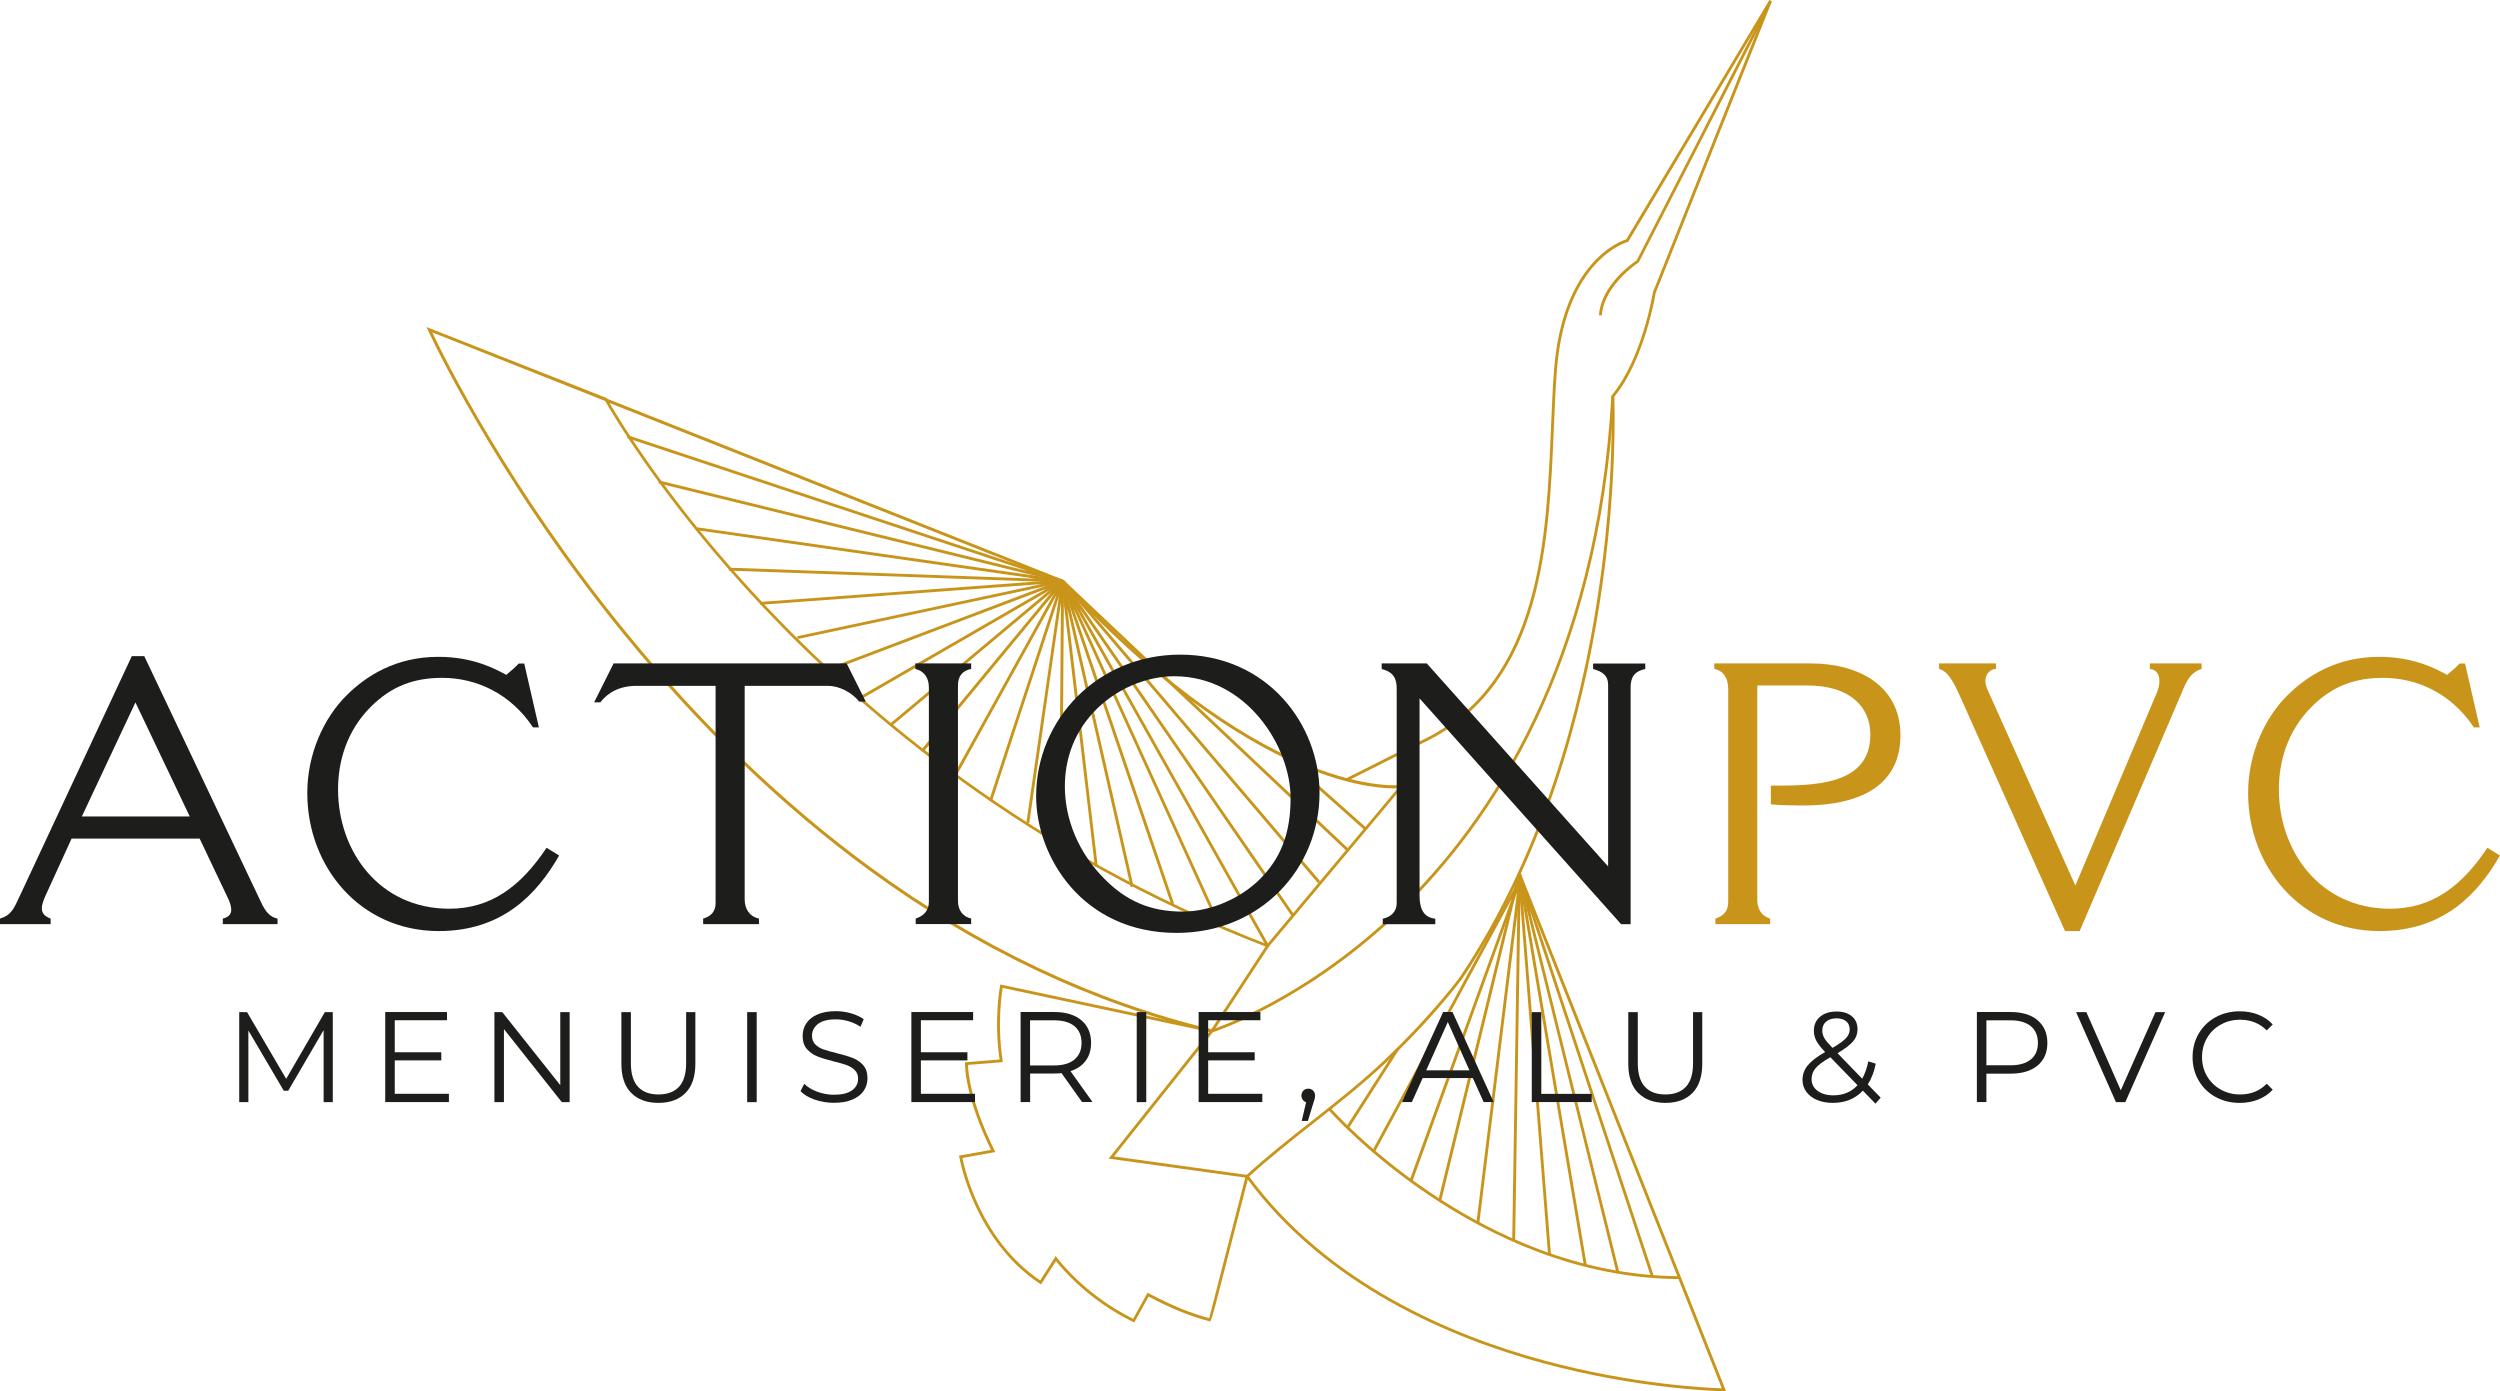 <?xml version="1.0" encoding="UTF-8"?>
<svg xmlns="http://www.w3.org/2000/svg" id="Calque_1" version="1.1" viewBox="0 0 341.22 189.89">
  <defs>
    <style>
      .st0 {
        fill: #c8951a;
      }

      .st1 {
        fill: #1d1d1b;
      }
    </style>
  </defs>
  <g>
    <g>
      <polygon class="st0" points="144.99 79.5 89.87 65.97 89.96 65.58 140.26 77.93 85.6 59.8 85.73 59.42 145.09 79.12 144.99 79.5"></polygon>
      <polygon class="st0" points="145.03 79.5 99.47 77.88 99.49 77.48 141.33 78.98 94.99 72.35 95.04 71.96 145.06 79.11 145.03 79.5"></polygon>
      <polygon class="st0" points="108.87 87.22 108.79 86.84 142.16 79.72 103.74 82.55 103.71 82.16 145.02 79.11 145.07 79.5 108.87 87.22"></polygon>
      <polygon class="st0" points="117.43 95.49 117.23 95.15 142.82 80.36 112.94 91.68 112.8 91.31 144.96 79.12 145.13 79.48 117.43 95.49"></polygon>
      <polygon class="st0" points="125.99 102.67 125.68 102.42 143.51 80.84 121.71 99.08 121.46 98.78 144.91 79.16 145.19 79.43 125.99 102.67"></polygon>
      <polygon class="st0" points="135.37 109.41 135 109.28 144.19 81.23 130.47 106.04 130.12 105.85 144.86 79.21 145.22 79.37 135.37 109.41"></polygon>
      <polygon class="st0" points="144.95 115.51 144.55 115.51 144.81 82.23 140.48 112.35 140.09 112.29 144.84 79.28 145.23 79.31 144.95 115.51"></polygon>
      <polygon class="st0" points="154.33 121.08 145.67 82.98 149.83 118.25 149.44 118.29 144.84 79.33 145.23 79.26 154.72 120.99 154.33 121.08"></polygon>
      <polygon class="st0" points="166.25 126.43 146.52 83.04 160.24 123.31 159.86 123.44 144.85 79.37 145.21 79.23 166.61 126.27 166.25 126.43"></polygon>
      <polygon class="st0" points="179.88 120.53 144.88 79.44 145.17 79.16 183.99 115.79 183.72 116.08 147.53 81.94 180.18 120.27 179.88 120.53"></polygon>
      <rect class="st0" x="180.47" y="100.39" width=".4" height="15.36" transform="translate(-20.13 171.32) rotate(-48.37)"></rect>
      <path class="st0" d="M229.13,174.58c-27.61-.21-47.56-22.79-47.76-23.02l.3-.26c.2.23,20.03,22.68,47.46,22.89v.39Z"></path>
      <polygon class="st0" points="225.33 174.23 208.8 124.21 221.03 173.7 220.65 173.79 207.19 119.31 207.56 119.2 225.7 174.11 225.33 174.23"></polygon>
      <polygon class="st0" points="216.18 172.72 207.54 121.43 206.8 169.28 206.4 169.28 207.18 119.26 207.57 119.23 216.57 172.65 216.18 172.72"></polygon>
      <polygon class="st0" points="211.29 171.21 207.41 122.15 201.9 166.96 201.51 166.91 207.49 118.22 211.68 171.18 211.29 171.21"></polygon>
      <rect class="st0" x="178.95" y="141.39" width="45.95" height=".4" transform="translate(16.6 304.3) rotate(-76.32)"></rect>
      <polygon class="st0" points="192.76 161.27 192.38 161.14 206.35 122.64 187.64 157.26 187.3 157.07 207.28 120.09 207.63 120.25 192.76 161.27"></polygon>
      <polygon class="st0" points="184.06 154.05 183.72 153.84 190.58 143.12 190.91 143.33 184.06 154.05"></polygon>
      <polygon class="st0" points="165.58 140.83 165.25 140.61 172.79 129.1 144.86 79.4 145.2 79.2 176.58 124.75 176.25 124.97 147.32 82.98 173.25 129.12 173.18 129.22 165.58 140.83"></polygon>
      <path class="st0" d="M165.48,140.91l-.12-.38c.13-.04,12.81-4.09,25.8-16.72,12-11.66,26.72-33.22,28.77-69.74l.39.02c-2.05,36.66-16.85,58.31-28.9,70.02-13.06,12.69-25.82,16.76-25.95,16.8Z"></path>
      <path class="st0" d="M170.36,160.71l-.27-.29c2.87-2.63,5.97-5.07,8.97-7.43,3.34-2.63,6.79-5.35,9.92-8.32,2.89-2.75,5.61-5.63,8.08-8.57.67-.8,1.47-1.76,2.22-2.78,22.65-33.83,20.67-78.77,20.65-79.22v-.08s.05-.06.05-.06c4.17-5,5.61-13.98,5.62-14.07l14.96-37.56-18.33,30.68-.08.02c-.08.02-8.38,2.29-9.63,17.25-.2,2.42-.31,5.11-.43,7.95-.64,15.5-1.44,34.78-17.1,42.79l-11.16,5.6-.18-.35,11.16-5.6c15.46-7.91,16.25-27.06,16.89-42.46.12-2.85.23-5.54.43-7.97,1.21-14.46,8.96-17.3,9.84-17.58L241.5,0l.35.17-15.87,39.82s-1.45,9.07-5.65,14.16c.09,2.14,1.56,46.1-20.72,79.39-.77,1.03-1.56,2-2.24,2.8-2.47,2.95-5.2,5.85-8.11,8.6-3.15,2.98-6.6,5.71-9.95,8.34-2.99,2.36-6.09,4.8-8.95,7.42Z"></path>
      <path class="st0" d="M166.67,141.19"></path>
      <path class="st0" d="M218.63,43.05l-.39-.03c.28-4.13,4.62-7.14,5.15-7.49L240.83,1.44l.35.18-17.5,34.18-.04.03s-4.74,3.11-5.01,7.22Z"></path>
    </g>
    <path class="st0" d="M165.37,140.91c-16.25-3.88-31.99-11.34-46.77-22.16-11.82-8.65-23.07-19.46-33.42-32.14-17.63-21.57-26.67-41.32-26.76-41.52l-.2-.45.46.18,24.15,9.52.03.06s0,0,0,.02l62.31,24.74c14.45,15.62,26.2,22.4,33.51,25.33,7.92,3.18,12.47,2.66,12.52,2.66l.5-.06-.32.38-18.3,21.86-.13-.05c-32.53-12.53-55.39-32.17-68.83-46.44-13.73-14.57-20.71-26.67-21.52-28.11l-23.6-9.36c1.45,3.06,10.38,21.26,26.51,40.99,10.33,12.64,21.55,23.43,33.35,32.06,14.74,10.79,30.43,18.22,46.62,22.09l-.09.38ZM83.18,54.98c1.52,2.62,8.44,14.04,21.23,27.62,13.4,14.22,36.15,33.77,68.54,46.28l17.82-21.28c-1.37.05-5.58-.05-12.2-2.7-7.35-2.95-19.15-9.75-33.66-25.41l-61.73-24.49Z"></path>
    <path class="st0" d="M154.83,180.51l-.17-.08c-6.09-2.96-9.72-7.28-10.53-8.31l-2.04,3.19-.17-.11c-9.05-6-10.97-17.17-10.99-17.28l-.03-.19,4.36-.78c-3.66-7.53-3.55-11.61-3.54-11.78v-.18s4.71-.38,4.71-.38c-.81-5.42.05-9.99.06-10.04l.04-.2.2.04,28.73,6.12-.08.39-28.53-6.08c-.15.94-.75,5.1,0,9.91l.03.18-.25.06-4.51.36c.02.87.3,4.94,3.61,11.65l.12.24-4.49.81c.29,1.49,2.49,11.22,10.61,16.71l2.13-3.33.17.24s3.67,5.01,10.39,8.33l1.97-3.56.17.09c3.19,1.68,5.67,2.7,8.24,3.38.52-2.01,4.94-19.19,4.98-19.38l.38.1-4.25,16.51q-.82,3.21-.98,3.21h-.05c-2.63-.68-5.14-1.69-8.35-3.38l-1.97,3.55Z"></path>
    <path class="st0" d="M235.58,189.89h-.29c-.11,0-11.2-.17-24.72-3.84-12.48-3.39-29.63-10.54-40.5-25.37l.32-.23c10.8,14.74,27.86,21.85,40.28,25.22,12.24,3.32,22.48,3.76,24.33,3.82l-27.8-70.14.37-.15,28.02,70.69Z"></path>
    <polygon class="st0" points="170.2 160.76 151.31 158.14 165.26 140.6 165.57 140.84 152.05 157.84 170.26 160.37 170.2 160.76"></polygon>
  </g>
  <g>
    <g>
      <path class="st1" d="M17.99,89.55h1.7l15.88,33.47c.7,1.55,1.35,2.15,2.31,2.36v.75h-7.47v-.75c.8-.2,1.15-.6,1.15-1.2,0-.45-.15-1-.5-1.7l-3.81-8.02H9.77l-3.46,7.57c-.35.75-.6,1.4-.6,1.95,0,.6.3,1.05,1.2,1.4v.75H0v-.75c1.6-.5,1.9-1.4,2.71-3.11l15.28-32.72ZM18.49,95.86l-7.32,15.58h14.73l-7.42-15.58Z"></path>
      <path class="st1" d="M76.32,116.76c-3.01,5.26-7.72,10.32-16.44,10.32-10.72,0-17.94-8.77-17.94-18.84,0-5.41,2.3-10.27,5.31-13.28,2.76-2.76,6.81-5.31,12.58-5.31,4.76,0,7.77,1.65,9.27,2.46.6-.5,1.2-1,1.7-1.55h.75l2,8.72h-.8c-3.06-4.61-7.72-6.76-12.38-6.76-3.76,0-6.86,1.05-9.77,3.96-3.36,3.36-4.46,7.57-4.46,11.27,0,8.42,5.61,16.28,15.18,16.28,5.61,0,9.72-2.96,13.28-8.32l1.7,1.05Z"></path>
      <path class="st1" d="M83.74,90.55h31.82l2.61,5.21h-.9c-1.05-1.3-2.76-2.15-4.26-2.15h-11.37v29.16c0,1.15.55,2.3,1.95,2.61v.75h-7.62v-.75c1.05-.3,1.7-.95,1.7-2.11v-29.66h-10.77c-2.4,0-3.96.95-4.96,2.25h-.85l2.66-5.31Z"></path>
      <path class="st1" d="M124.93,90.55h7.62v.75c-1.25.25-1.8,1.05-1.8,2.26v29.41c0,1.3.7,2.15,1.8,2.4v.75h-7.57v-.75c1.1-.35,1.8-1.1,1.8-2.26v-29.26c0-1.2-.5-2.2-1.85-2.56v-.75Z"></path>
      <path class="st1" d="M141.42,108.69c0-10.57,8.47-19.34,19.64-19.34,11.93,0,19.04,9.52,19.04,18.89,0,10.27-8.02,19.09-19.49,19.09-12.93,0-19.19-10.47-19.19-18.64ZM171.99,119.96c2.76-2.76,4.16-6.11,4.16-11.02,0-7.07-6.01-16.64-15.88-16.64-6.76,0-14.93,5.46-14.93,15.03,0,4.61,1.95,9.17,5.41,12.63,2.91,2.96,6.21,4.46,10.62,4.46,4.16,0,8.17-2,10.62-4.46Z"></path>
      <path class="st1" d="M188.58,90.55h6.16l24.75,27.71v-24.75c0-1.35-.8-1.85-2.05-2.2v-.75h7.12v.75c-1.45.3-2,1.1-2,2.46v32.37h-1.3l-27.51-30.82v26.91c0,1.95.65,3.01,2.15,3.16v.75h-7.17v-.75c1-.2,1.9-.85,1.9-2.15v-29.26c0-1.15-.3-2.26-2.05-2.66v-.75Z"></path>
      <path class="st0" d="M233.98,90.55h13.18c6.41,0,12.23,2.96,12.23,9.82,0,9.57-10.72,9.57-13.63,9.57-1.4,0-2.81-.05-4.06-.15v-2.56c5.71,0,13.58.05,13.58-6.96,0-3.81-2.81-6.71-8.57-6.71h-6.86v29.26c0,1.2.55,2.2,1.75,2.56v.75h-7.47v-.75c1.2-.4,1.75-1.1,1.75-2.3v-29.11c0-1.25-.6-2.46-1.9-2.66v-.75Z"></path>
      <path class="st0" d="M293.42,90.55h7.07v.75c-1.75.55-2.2,2.05-3.06,4.06l-13.58,31.72h-2l-13.98-31.27c-1-2.2-1.8-4.16-3.21-4.51v-.75h7.77v.75c-.75,0-1.45.65-1.45,1.65,0,.35.1.75.3,1.2l11.98,26.71,11.12-26.31c.25-.55.35-1.1.35-1.6,0-.9-.4-1.55-1.3-1.65v-.75Z"></path>
      <path class="st0" d="M341.22,116.76c-3.01,5.26-7.72,10.32-16.44,10.32-10.72,0-17.94-8.77-17.94-18.84,0-5.41,2.3-10.27,5.31-13.28,2.76-2.76,6.81-5.31,12.58-5.31,4.76,0,7.77,1.65,9.27,2.46.6-.5,1.2-1,1.7-1.55h.75l2,8.72h-.8c-3.06-4.61-7.72-6.76-12.38-6.76-3.76,0-6.87,1.05-9.77,3.96-3.36,3.36-4.46,7.57-4.46,11.27,0,8.42,5.61,16.28,15.18,16.28,5.61,0,9.72-2.96,13.28-8.32l1.7,1.05Z"></path>
    </g>
    <g>
      <path class="st1" d="M45.42,138.14v12.29h-1.25v-9.83l-4.83,8.27h-.61l-4.83-8.22v9.78h-1.25v-12.29h1.07l5.34,9.11,5.28-9.11h1.07Z"></path>
      <path class="st1" d="M61.27,149.3v1.12h-8.69v-12.29h8.43v1.12h-7.13v4.37h6.35v1.11h-6.35v4.56h7.39Z"></path>
      <path class="st1" d="M77.75,138.14v12.29h-1.07l-7.9-9.97v9.97h-1.3v-12.29h1.07l7.92,9.97v-9.97h1.28Z"></path>
      <path class="st1" d="M86.14,149.16c-.89-.91-1.33-2.24-1.33-3.98v-7.04h1.3v6.99c0,1.43.32,2.49.97,3.2.64.7,1.57,1.05,2.79,1.05s2.16-.35,2.81-1.05c.64-.7.97-1.77.97-3.2v-6.99h1.26v7.04c0,1.74-.44,3.07-1.33,3.98-.88.91-2.12,1.37-3.71,1.37s-2.83-.46-3.72-1.37Z"></path>
      <path class="st1" d="M101.98,138.14h1.3v12.29h-1.3v-12.29Z"></path>
      <path class="st1" d="M111.2,150.09c-.84-.29-1.48-.68-1.94-1.16l.51-1c.44.44,1.04.8,1.77,1.08.74.27,1.5.41,2.28.41,1.1,0,1.92-.2,2.48-.61.55-.4.82-.93.82-1.57,0-.49-.15-.88-.45-1.18-.3-.29-.66-.52-1.1-.68-.43-.16-1.04-.33-1.81-.52-.92-.23-1.66-.46-2.21-.68-.55-.22-1.02-.55-1.41-.99-.39-.44-.59-1.05-.59-1.81,0-.62.16-1.19.49-1.69.33-.51.83-.92,1.51-1.22.68-.3,1.52-.46,2.53-.46.7,0,1.39.1,2.06.29.67.19,1.25.46,1.75.8l-.44,1.04c-.52-.34-1.07-.59-1.65-.76-.59-.17-1.16-.25-1.72-.25-1.08,0-1.89.21-2.43.62-.54.42-.82.95-.82,1.61,0,.49.15.89.45,1.19.3.3.67.53,1.12.68.45.16,1.06.33,1.82.52.9.22,1.63.44,2.19.66.56.22,1.03.55,1.41.98.39.44.58,1.03.58,1.78,0,.62-.17,1.19-.5,1.69-.33.51-.85.91-1.54,1.21-.69.3-1.54.45-2.55.45-.91,0-1.79-.15-2.62-.44Z"></path>
      <path class="st1" d="M133.08,149.3v1.12h-8.69v-12.29h8.43v1.12h-7.13v4.37h6.35v1.11h-6.35v4.56h7.39Z"></path>
      <path class="st1" d="M147.69,150.42l-2.81-3.95c-.32.04-.64.05-.98.05h-3.3v3.9h-1.3v-12.29h4.6c1.57,0,2.8.37,3.69,1.12.89.75,1.33,1.78,1.33,3.09,0,.96-.24,1.77-.73,2.43s-1.18,1.14-2.08,1.43l3,4.21h-1.42ZM146.65,144.61c.64-.54.97-1.29.97-2.26s-.32-1.76-.97-2.29c-.64-.53-1.57-.8-2.79-.8h-3.27v6.16h3.27c1.22,0,2.15-.27,2.79-.81Z"></path>
      <path class="st1" d="M155.15,138.14h1.3v12.29h-1.3v-12.29Z"></path>
      <path class="st1" d="M172.29,149.3v1.12h-8.69v-12.29h8.43v1.12h-7.13v4.37h6.35v1.11h-6.35v4.56h7.39Z"></path>
      <path class="st1" d="M179.23,148.87c.18.18.26.41.26.68,0,.14-.02.29-.06.46-.04.16-.1.35-.18.56l-.74,2.42h-.84l.6-2.55c-.19-.06-.34-.17-.46-.33-.12-.16-.18-.35-.18-.57,0-.27.09-.49.26-.68.18-.18.4-.27.67-.27s.49.09.67.27Z"></path>
      <path class="st1" d="M201.03,147.14h-6.85l-1.48,3.28h-1.35l5.62-12.29h1.28l5.62,12.29h-1.37l-1.48-3.28ZM200.56,146.09l-2.95-6.6-2.95,6.6h5.9Z"></path>
      <path class="st1" d="M209.07,138.14h1.3v11.16h6.88v1.12h-8.18v-12.29Z"></path>
      <path class="st1" d="M223.57,149.16c-.89-.91-1.33-2.24-1.33-3.98v-7.04h1.3v6.99c0,1.43.32,2.49.97,3.2.64.7,1.57,1.05,2.79,1.05s2.16-.35,2.81-1.05.97-1.77.97-3.2v-6.99h1.26v7.04c0,1.74-.44,3.07-1.32,3.98-.88.91-2.12,1.37-3.71,1.37s-2.83-.46-3.72-1.37Z"></path>
      <path class="st1" d="M255.96,150.62l-1.7-1.76c-1.04,1.11-2.41,1.67-4.11,1.67-.8,0-1.51-.13-2.13-.39s-1.11-.63-1.47-1.11c-.35-.47-.53-1.02-.53-1.62,0-.74.23-1.4.7-1.98.47-.58,1.26-1.2,2.39-1.84-.59-.61-.99-1.13-1.21-1.55-.22-.43-.33-.88-.33-1.36,0-.78.28-1.42.84-1.9.56-.48,1.32-.72,2.26-.72.88,0,1.57.22,2.09.65s.77,1.03.77,1.79c0,.61-.2,1.16-.61,1.64s-1.12,1.02-2.12,1.61l3.37,3.48c.37-.67.65-1.46.83-2.37l1.02.32c-.22,1.1-.58,2.04-1.09,2.83l1.76,1.81-.72.83ZM253.52,148.11l-3.7-3.81c-.97.55-1.64,1.05-2.01,1.49-.37.44-.55.94-.55,1.49,0,.67.27,1.2.82,1.61.55.4,1.26.61,2.15.61,1.36,0,2.46-.46,3.3-1.39ZM249.24,139.44c-.35.3-.52.71-.52,1.21,0,.36.09.71.28,1.04s.56.77,1.11,1.33c.89-.51,1.5-.95,1.84-1.32.34-.36.51-.76.51-1.19,0-.47-.16-.84-.47-1.11s-.76-.41-1.32-.41c-.61,0-1.09.15-1.43.46Z"></path>
      <path class="st1" d="M278.11,139.26c.89.75,1.33,1.78,1.33,3.09s-.45,2.34-1.33,3.08c-.89.74-2.12,1.11-3.69,1.11h-3.3v3.88h-1.3v-12.29h4.6c1.57,0,2.8.37,3.69,1.12ZM277.18,144.61c.64-.53.97-1.28.97-2.26s-.32-1.76-.97-2.29-1.57-.8-2.79-.8h-3.27v6.14h3.27c1.22,0,2.15-.27,2.79-.8Z"></path>
      <path class="st1" d="M295.52,138.14l-5.44,12.29h-1.28l-5.44-12.29h1.4l4.7,10.67,4.74-10.67h1.32Z"></path>
      <path class="st1" d="M302.39,149.72c-.98-.54-1.74-1.28-2.3-2.24-.56-.95-.83-2.02-.83-3.2s.28-2.25.83-3.2c.56-.95,1.32-1.7,2.31-2.24.98-.54,2.08-.81,3.3-.81.91,0,1.76.15,2.53.46.77.3,1.43.75,1.97,1.33l-.82.82c-.96-.97-2.17-1.46-3.63-1.46-.97,0-1.86.22-2.65.67-.8.44-1.42,1.05-1.87,1.83-.45.77-.68,1.64-.68,2.6s.23,1.83.68,2.6c.45.77,1.07,1.38,1.87,1.83.79.45,1.68.67,2.65.67,1.47,0,2.69-.49,3.63-1.47l.82.82c-.54.59-1.2,1.03-1.97,1.34-.78.31-1.62.46-2.54.46-1.22,0-2.31-.27-3.29-.81Z"></path>
    </g>
  </g>
</svg>
